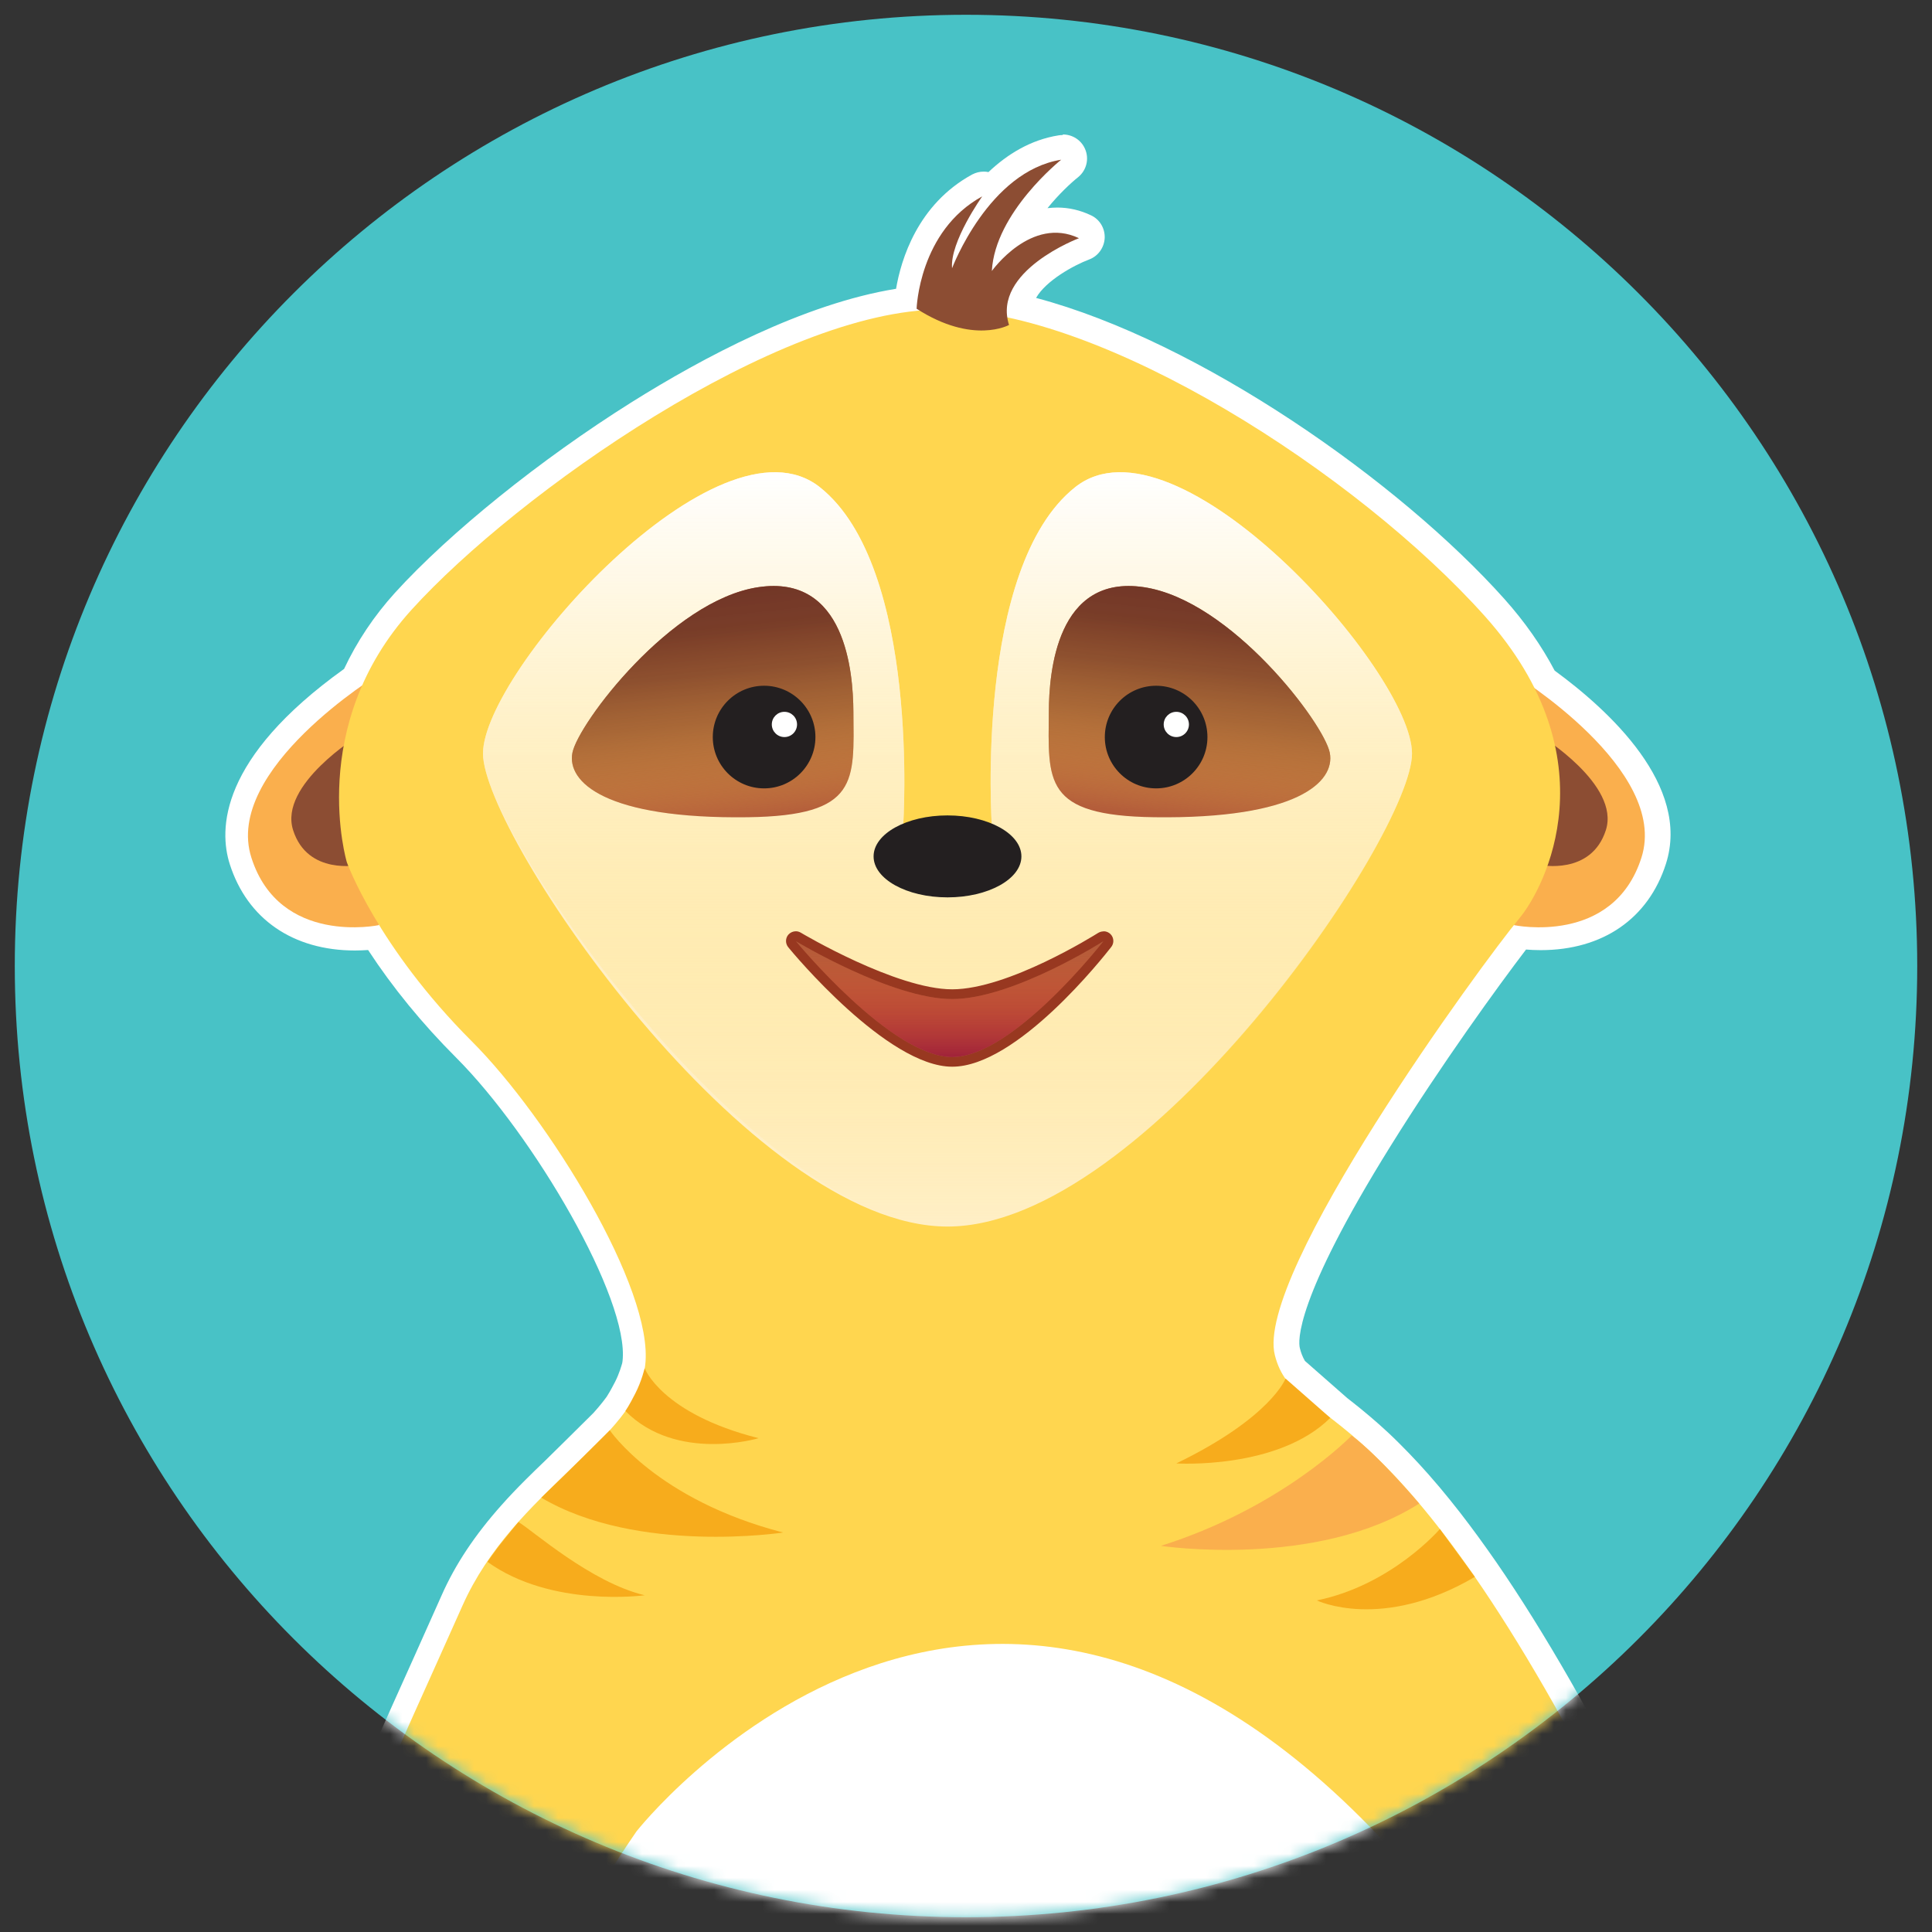 <svg width="161" height="161" viewBox="0 0 161 161" fill="none" xmlns="http://www.w3.org/2000/svg">
<rect x="0" y="0" width="161" height="161" fill="#333333" stroke="none"/>
<path d="M80.501 159.768C124.279 159.768 159.769 124.279 159.769 80.5C159.769 36.721 124.279 1.232 80.501 1.232C36.722 1.232 1.232 36.721 1.232 80.5C1.232 124.279 36.722 159.768 80.501 159.768Z" fill="#48C2C6"/>
<mask id="mask0_5769_12419" style="mask-type:luminance" maskUnits="userSpaceOnUse" x="1" y="1" width="159" height="159">
<path d="M80.501 159.768C124.279 159.768 159.769 124.279 159.769 80.5C159.769 36.721 124.279 1.232 80.501 1.232C36.722 1.232 1.232 36.721 1.232 80.5C1.232 124.279 36.722 159.768 80.501 159.768Z" fill="white"/>
</mask>
<g mask="url(#mask0_5769_12419)">
<path d="M53.33 356.501C52.979 356.501 52.759 356.461 52.699 356.451C52.378 356.381 52.108 356.151 51.978 355.85C51.907 355.67 51.887 355.48 51.928 355.29C51.016 355.49 50.295 355.55 49.784 355.55C49.033 355.55 48.612 355.44 48.532 355.41C48.222 355.32 47.972 355.079 47.871 354.769C47.781 354.518 47.801 354.238 47.922 354.008C47.19 354.108 46.72 354.138 46.66 354.148C46.64 354.148 46.61 354.148 46.59 354.148C46.269 354.148 45.969 353.998 45.778 353.737C45.578 353.457 45.528 353.096 45.658 352.776C46.289 351.214 51.136 349.311 54.371 348.189C54.621 347.017 55.483 344.664 57.526 339.286C60.36 331.815 65.097 319.316 64.446 316.592C64.186 315.5 61.382 311.915 58.127 307.759C54.952 303.713 51.026 298.685 47.03 292.997H37.746C37.196 292.997 36.745 292.546 36.745 291.995V276.412C32.048 267.519 29.254 259.317 28.422 252.046C26.53 235.401 31.127 213.979 35.323 198.947C36.324 195.101 37.416 191.155 38.578 187.219C28.412 180.529 22.494 174.009 22.704 169.713C22.754 168.762 23.305 166.348 27.511 156.463C27.721 155.973 27.932 155.482 28.142 154.991C30.476 149.573 33.179 143.554 35.353 138.717C36.254 136.704 37.075 134.881 37.746 133.369C38.838 130.905 40.41 128.542 42.553 126.138C42.553 126.138 42.563 126.128 42.574 126.118C43.164 125.447 43.805 124.776 44.536 124.045C45.077 123.504 45.598 122.993 46.119 122.503C47.11 121.531 48.542 120.119 50.225 118.447C50.686 117.936 51.096 117.435 51.447 116.944C51.447 116.934 51.747 116.484 52.178 115.622C52.629 114.751 52.839 113.87 52.869 113.77C52.889 113.679 52.899 113.619 52.899 113.559C53.58 107.63 44.817 93.519 38.748 87.44C35.813 84.506 33.29 81.381 31.217 78.126C30.816 78.177 30.255 78.217 29.604 78.217C26.84 78.217 21.923 77.375 20.12 71.727C18.097 65.407 25.809 59.028 29.484 56.414C30.516 54.131 31.928 51.998 33.67 50.075C42.273 40.59 62.043 26.78 75.563 24.947C75.773 23.095 76.775 18.007 81.492 15.423C81.642 15.343 81.812 15.303 81.972 15.303C82.193 15.303 82.413 15.373 82.593 15.513C84.095 13.961 86.028 12.639 88.392 12.258C88.442 12.258 88.502 12.248 88.552 12.248C88.943 12.248 89.303 12.479 89.463 12.849C89.644 13.27 89.523 13.751 89.173 14.031C89.133 14.061 86.259 16.384 84.716 19.379C85.658 18.788 86.799 18.337 88.071 18.337C88.883 18.337 89.684 18.528 90.455 18.888C90.816 19.058 91.036 19.429 91.026 19.83C91.006 20.23 90.755 20.581 90.375 20.721C90.325 20.741 85.337 22.714 85.027 25.578C98.687 28.823 115.743 40.741 124.576 50.615C126.288 52.528 127.69 54.541 128.742 56.594C133.068 59.719 139.768 65.698 137.846 71.717C136.043 77.365 131.126 78.207 128.361 78.207C127.67 78.207 127.09 78.156 126.689 78.106C120.299 86.259 105.968 107.34 107.32 112.628C107.47 113.199 107.661 113.669 107.941 114.1L111.626 117.335C112.197 117.766 113.149 118.517 114.24 119.488C114.711 119.899 115.262 120.42 115.863 121.02C116.924 122.072 118.006 123.254 119.078 124.516C119.699 125.247 120.279 125.968 120.88 126.739C121.862 128.011 122.843 129.343 123.815 130.755C127.811 136.534 132.077 143.985 136.514 152.928C139.097 158.136 142.232 165.507 142.482 171.075C142.493 171.305 142.513 171.556 142.513 171.786C142.513 172.427 142.513 174.12 130.605 188.641C134.721 197.044 141.341 213.308 142.192 232.336C142.693 232.386 143.093 232.817 143.093 233.328V291.975C143.093 292.486 142.713 292.907 142.212 292.967C148.812 309.101 158.126 329.061 166.078 335.62C172.918 341.269 190.935 344.133 219.627 344.133C223.714 344.133 226.518 345.094 227.529 346.847C228.02 347.698 228.02 348.67 227.529 349.511C226.738 350.873 224.875 351.694 222.532 351.694H222.372C203.654 351.404 185.056 351.214 175.001 351.214C161.09 351.214 154.731 345.124 150.094 340.678C149.523 340.127 148.982 339.606 148.461 339.136C145.156 336.141 125.237 307.408 120.63 299.336C118.146 303.272 115.793 306.998 113.93 310.603C112.808 312.796 111.917 314.839 111.196 316.822C109.914 323.863 118.256 342.781 119.588 345.735C122.823 346.847 127.871 348.81 128.522 350.402C128.652 350.723 128.602 351.083 128.401 351.364C128.211 351.624 127.911 351.774 127.59 351.774C127.57 351.774 127.54 351.774 127.52 351.774C127.45 351.774 126.989 351.734 126.258 351.634C126.378 351.875 126.388 352.145 126.308 352.395C126.198 352.706 125.958 352.936 125.637 353.036C125.557 353.056 125.137 353.166 124.396 353.166C123.885 353.166 123.164 353.106 122.242 352.906C122.282 353.096 122.262 353.287 122.192 353.467C122.072 353.777 121.802 353.998 121.471 354.068C121.411 354.078 121.201 354.118 120.85 354.118C119.969 354.118 118.417 353.878 116.334 352.636C116.313 352.676 116.293 352.716 116.263 352.746C116.073 353.006 115.773 353.166 115.452 353.166C115.412 353.166 115.372 353.166 115.342 353.166C115.192 353.146 111.687 352.716 108.782 349.271C106.088 348.159 106.128 344.383 106.629 342.07C105.718 339.376 98.968 319.336 98.687 315.771C98.447 312.716 99.198 303.262 99.508 299.697C96.414 300.338 93.169 300.698 89.844 300.758C89.373 300.768 88.893 300.778 88.422 300.778C81.902 300.778 76.865 299.687 74.361 299.016C75.403 303.192 78.006 313.698 78.497 316.302C79.188 319.937 68.172 341.159 66.439 344.353C66.499 344.524 66.619 344.794 66.71 345.004C67.331 346.416 68.783 349.691 65.418 351.574C62.503 355.069 58.958 355.51 58.808 355.53C58.768 355.53 58.728 355.53 58.698 355.53C58.377 355.53 58.077 355.38 57.886 355.109C57.856 355.069 57.836 355.039 57.816 354.999C55.743 356.241 54.191 356.481 53.31 356.481L53.33 356.501Z" fill="white"/>
<path d="M88.562 13.25C88.562 13.25 83.044 17.646 82.784 22.524C82.784 22.524 85.047 19.339 88.092 19.339C88.713 19.339 89.374 19.469 90.045 19.799C90.045 19.799 83.465 22.273 84.076 26.389C97.305 29.234 114.611 40.941 123.855 51.286C125.678 53.33 127.02 55.333 127.981 57.275C131.406 59.719 138.737 65.738 136.915 71.427C135.312 76.424 130.996 77.225 128.382 77.225C127.15 77.225 126.299 77.045 126.299 77.045V77.025C122.213 82.162 104.717 106.449 106.369 112.888C106.569 113.679 106.86 114.3 107.25 114.851C107.25 114.841 107.25 114.831 107.25 114.831L110.976 118.106C111.747 118.697 112.608 119.388 113.59 120.259C114.101 120.7 114.641 121.221 115.172 121.751C116.134 122.703 117.195 123.835 118.337 125.187C118.377 125.227 118.397 125.257 118.397 125.257C118.948 125.908 119.519 126.619 120.109 127.38L120.14 127.41C121.051 128.582 122.002 129.884 123.014 131.346V131.366H123.024C126.559 136.483 130.735 143.524 135.633 153.399C137.706 157.565 141.231 165.387 141.491 171.145C141.511 171.375 141.521 171.596 141.521 171.816C141.521 173.619 133.249 183.884 129.433 188.531C133.409 196.513 140.56 213.508 141.241 233.358H142.102V292.005H140.74C147.26 308.079 157.055 329.491 165.447 336.421C176.033 345.165 209.202 345.165 219.628 345.165C229.272 345.165 228.351 350.723 222.542 350.723C222.492 350.723 222.452 350.723 222.402 350.723C204.375 350.442 185.477 350.242 175.011 350.242C159.759 350.242 153.79 342.641 149.143 338.424C143.985 333.758 120.61 297.824 120.67 297.473C120.67 297.453 120.67 297.433 120.68 297.413C117.816 301.95 115.152 306.106 113.049 310.172C111.967 312.285 111.016 314.409 110.235 316.582C108.692 324.524 118.858 346.567 118.858 346.567C118.858 346.567 126.99 349.311 127.601 350.803C127.601 350.803 121.932 350.412 117.686 347.959C117.556 348.079 117.425 348.189 117.295 348.299C118.117 348.61 124.676 351.143 125.377 352.105C125.377 352.105 125.057 352.195 124.416 352.195C123.054 352.195 120.24 351.764 116.094 349.03C115.953 349.09 115.813 349.14 115.663 349.191C116.424 349.571 120.16 351.464 121.281 353.126C121.281 353.126 121.141 353.156 120.871 353.156C119.919 353.156 117.395 352.786 113.8 349.461C113.349 349.461 112.909 349.401 112.458 349.321L112.819 349.421C112.819 349.421 114.721 350.623 115.473 352.205C115.473 352.205 112.108 351.824 109.394 348.459C106.339 347.488 107.681 342.05 107.681 342.05C107.681 342.05 99.99 319.386 99.699 315.721C99.409 312.055 100.63 298.445 100.63 298.445C96.865 299.346 93.199 299.717 89.834 299.777C89.364 299.787 88.893 299.797 88.432 299.797C79.249 299.797 72.969 297.564 72.969 297.564C72.969 297.564 76.915 313.297 77.526 316.502C78.137 319.717 66.089 343.422 65.488 344.103C64.917 344.744 68.733 348.77 64.787 350.803C62.073 354.168 58.708 354.548 58.708 354.548C59.449 352.966 61.362 351.764 61.362 351.764L61.582 351.704C61.252 351.744 60.941 351.764 60.641 351.764C60.551 351.764 60.461 351.764 60.37 351.764H60.441C56.825 355.139 54.281 355.52 53.33 355.52C53.059 355.52 52.909 355.49 52.909 355.49C54.161 353.627 58.678 351.484 58.678 351.484H58.718C58.538 351.434 58.367 351.374 58.207 351.314H58.227C54.011 354.128 51.167 354.569 49.785 354.569C49.144 354.569 48.823 354.468 48.823 354.468C49.564 353.447 56.985 350.633 56.985 350.633H56.995C56.835 350.522 56.685 350.412 56.545 350.292C52.288 352.776 46.57 353.166 46.57 353.166C47.171 351.674 55.313 348.93 55.313 348.93C54.622 348.009 66.55 321.189 65.398 316.372C64.807 313.908 56.204 304.444 47.531 292.005H37.727V276.172C33.55 268.29 30.316 259.988 29.404 251.936C27.521 235.411 32.128 214.059 36.275 199.217C37.456 194.68 38.648 190.474 39.74 186.798C27.561 178.907 23.546 172.848 23.696 169.773C23.776 168.211 25.799 163.023 28.423 156.864C28.633 156.373 28.833 155.882 29.044 155.402C32.339 147.74 36.355 138.937 38.648 133.789C39.85 131.075 41.522 128.802 43.305 126.799V126.789C43.936 126.088 44.577 125.407 45.228 124.766C45.228 124.766 45.228 124.766 45.238 124.756C45.759 124.235 46.279 123.724 46.8 123.234C47.802 122.252 49.234 120.84 50.916 119.168C51.407 118.627 51.858 118.086 52.248 117.535C52.308 117.455 52.609 116.974 53.059 116.093C53.55 115.142 53.791 114.19 53.831 114.02C53.851 113.91 53.871 113.8 53.881 113.689C54.602 107.39 45.809 93.119 39.439 86.749C35.814 83.124 33.32 79.689 31.688 77.025V77.055C31.688 77.055 30.836 77.235 29.605 77.235C26.991 77.235 22.674 76.434 21.072 71.436C19.199 65.588 27.001 59.389 30.286 57.085C31.207 54.982 32.529 52.839 34.412 50.756C42.864 41.442 63.205 27.02 76.765 25.828C76.675 25.778 76.595 25.728 76.504 25.678C76.504 25.678 76.695 19.199 81.973 16.314C81.973 16.314 79.269 20.11 79.459 22.303C79.459 22.303 82.503 14.221 88.542 13.26M88.542 11.257C88.442 11.257 88.332 11.257 88.232 11.277C85.879 11.647 83.926 12.869 82.373 14.341C82.243 14.311 82.113 14.301 81.973 14.301C81.642 14.301 81.322 14.381 81.011 14.542C76.454 17.035 75.082 21.652 74.672 24.066C66.98 25.308 58.538 29.814 52.599 33.54C45.028 38.297 37.486 44.376 32.919 49.394C31.167 51.327 29.745 53.46 28.673 55.743C18.258 63.204 18.228 69.133 19.149 72.017C20.611 76.584 24.417 79.208 29.585 79.208C29.985 79.208 30.356 79.188 30.676 79.168C32.719 82.293 35.183 85.307 38.007 88.131C44.437 94.561 52.469 108.241 51.878 113.429C51.878 113.459 51.868 113.499 51.858 113.539V113.569C51.798 113.78 51.607 114.471 51.257 115.152C50.896 115.853 50.646 116.263 50.566 116.383C50.255 116.814 49.885 117.265 49.444 117.756C47.782 119.408 46.37 120.8 45.378 121.772C44.867 122.262 44.337 122.773 43.806 123.304C43.045 124.065 42.394 124.746 41.803 125.417C41.803 125.417 41.803 125.417 41.793 125.427C39.569 127.921 37.937 130.374 36.805 132.938C36.134 134.44 35.323 136.243 34.432 138.246C32.248 143.093 29.544 149.132 27.201 154.57C26.991 155.051 26.78 155.552 26.57 156.053C22.374 165.907 21.753 168.451 21.693 169.633C21.462 174.26 27.161 180.779 37.396 187.62C36.305 191.345 35.283 195.061 34.332 198.686C30.125 213.769 25.498 235.321 27.411 252.136C28.243 259.477 31.047 267.719 35.724 276.642V291.975C35.724 293.077 36.615 293.978 37.727 293.978H46.49C50.396 299.516 54.221 304.394 57.316 308.36C60.19 312.025 63.155 315.821 63.455 316.812C64.026 319.226 58.988 332.516 56.575 338.905C54.862 343.412 53.921 345.896 53.52 347.398C45.608 350.192 44.968 351.764 44.727 352.375C44.467 353.016 44.557 353.747 44.958 354.298C45.338 354.819 45.939 355.129 46.58 355.129C46.63 355.129 46.67 355.129 46.72 355.129C46.74 355.129 46.82 355.129 46.93 355.109C47.151 355.71 47.632 356.171 48.252 356.351C48.433 356.401 48.943 356.531 49.785 356.531C50.185 356.531 50.646 356.501 51.167 356.431C51.447 356.932 51.928 357.293 52.489 357.413C52.619 357.443 52.899 357.493 53.33 357.493C54.221 357.493 55.724 357.283 57.676 356.241C57.987 356.431 58.347 356.531 58.718 356.531C58.798 356.531 58.868 356.531 58.948 356.521C59.119 356.501 62.954 356.021 66.099 352.345C70.055 350.012 68.262 345.956 67.661 344.594C67.641 344.554 67.621 344.504 67.601 344.453C69.023 341.96 72.178 335.5 73.79 332.075C80.02 318.805 79.679 316.983 79.509 316.101C79.068 313.768 76.955 305.185 75.763 300.368C78.608 301.019 83.034 301.76 88.452 301.76C88.923 301.76 89.414 301.76 89.894 301.74C92.809 301.68 95.663 301.409 98.417 300.909C98.077 305.115 97.486 313.037 97.706 315.831C97.996 319.436 104.266 338.144 105.618 342.12C105.117 344.714 105.227 348.67 108.192 350.082C111.316 353.667 115.082 354.128 115.252 354.148C115.332 354.148 115.402 354.158 115.483 354.158C115.853 354.158 116.214 354.058 116.524 353.867C118.487 354.909 119.979 355.119 120.881 355.119C121.301 355.119 121.582 355.069 121.712 355.049C122.283 354.929 122.763 354.569 123.044 354.068C123.565 354.138 124.025 354.168 124.426 354.168C125.257 354.168 125.768 354.048 125.948 353.998C126.559 353.817 127.05 353.357 127.27 352.756C127.38 352.766 127.46 352.776 127.48 352.776C127.531 352.776 127.571 352.776 127.621 352.776C128.262 352.776 128.863 352.475 129.243 351.945C129.644 351.384 129.734 350.653 129.473 350.022C129.223 349.401 128.572 347.788 120.34 344.924C117.415 338.444 111.196 322.931 112.188 317.073C112.879 315.16 113.75 313.187 114.842 311.044C116.474 307.899 118.487 304.634 120.64 301.219C121.181 302.06 121.852 303.102 122.703 304.414C125.297 308.41 128.432 313.147 131.306 317.413C137.245 326.216 144.926 337.253 147.811 339.867C148.332 340.337 148.862 340.848 149.433 341.389C153.92 345.695 160.71 352.195 175.021 352.195C185.066 352.195 203.654 352.385 222.382 352.676H222.552C224.205 352.676 225.677 352.305 226.809 351.604C228.151 350.773 228.922 349.521 228.922 348.169C228.922 345.725 226.488 343.121 219.648 343.121C191.195 343.121 173.399 340.337 166.739 334.839C160.69 329.852 152.468 315.18 143.504 293.407C143.885 293.047 144.115 292.536 144.115 291.965V233.318C144.115 232.607 143.745 231.986 143.184 231.625C142.232 213.128 135.933 197.294 131.817 188.761C143.544 174.42 143.544 172.697 143.544 171.766C143.544 171.516 143.534 171.245 143.514 170.965C143.254 165.256 140.069 157.745 137.445 152.457C132.989 143.474 128.692 135.983 124.686 130.174C123.685 128.732 122.703 127.38 121.732 126.128C121.732 126.118 121.712 126.108 121.702 126.088C121.111 125.327 120.51 124.586 119.939 123.905C119.939 123.905 119.899 123.855 119.869 123.825C118.788 122.543 117.676 121.341 116.594 120.269C115.983 119.658 115.412 119.128 114.912 118.687C113.85 117.746 112.899 116.994 112.268 116.504L108.743 113.409C108.562 113.099 108.422 112.758 108.322 112.347C108.182 111.797 107.871 108.372 115.893 95.482C120.109 88.702 124.877 82.132 127.17 79.128C127.521 79.158 127.941 79.178 128.392 79.178C133.56 79.178 137.365 76.554 138.827 71.987C140.91 65.468 134.1 59.208 129.554 55.883C128.472 53.83 127.07 51.817 125.357 49.904C116.644 40.16 99.999 28.452 86.339 24.827C87.15 23.395 89.464 22.113 90.766 21.622C91.517 21.342 92.018 20.631 92.058 19.83C92.088 19.028 91.647 18.287 90.926 17.947C90.025 17.516 89.073 17.296 88.112 17.296C87.831 17.296 87.561 17.316 87.291 17.346C88.242 16.174 89.243 15.243 89.834 14.772C90.545 14.201 90.786 13.23 90.415 12.399C90.095 11.667 89.364 11.207 88.582 11.207L88.542 11.257Z" fill="white"/>
<path d="M31.567 56.194C31.567 56.194 18.588 64.126 20.951 71.477C23.305 78.837 31.567 77.095 31.567 77.095V56.194Z" fill="#FAAF4D"/>
<path d="M29.905 61.291C29.905 61.291 23.205 65.388 24.427 69.183C25.639 72.979 29.905 72.078 29.905 72.078V61.291Z" fill="#8C4D33"/>
<path d="M126.169 56.194C126.169 56.194 139.148 64.126 136.784 71.477C134.431 78.838 126.169 77.095 126.169 77.095V56.194Z" fill="#FAAF4D"/>
<path d="M128.342 61.291C128.342 61.291 135.042 65.388 133.82 69.183C132.598 72.979 128.342 72.078 128.342 72.078V61.291Z" fill="#8C4D33"/>
<path d="M115.032 153.158C116.194 154.39 123.645 169.242 122.563 170.714C120.19 173.939 115.773 182.732 104.566 195.722C95.823 205.857 96.644 211.015 96.114 212.637C95.583 214.259 104.396 218.396 105.648 218.035C106.9 217.674 109.974 214.199 110.515 212.046C111.056 209.883 111.196 208.331 111.447 206.588C111.747 204.505 127.42 190.865 127.42 190.865C127.42 190.865 141.401 174.2 141.401 171.856C141.401 166.048 137.666 157.765 135.512 153.439C116.033 114.18 107.961 119.648 106.239 112.938C104.516 106.228 123.555 80.189 126.609 76.534C128.752 73.96 134.351 63.214 123.735 51.346C113.119 39.479 91.887 25.799 78.387 25.799C64.887 25.799 43.115 41.091 34.302 50.806C25.488 60.52 28.904 71.857 28.904 71.857C28.904 71.857 31.427 78.888 39.329 86.789C45.699 93.159 54.492 107.43 53.771 113.73C53.05 120.029 42.844 124.115 38.528 133.83C34.211 143.544 23.756 166.218 23.576 169.823C23.395 173.429 28.924 181.12 46.6 191.055C65.919 201.911 74.011 205.847 75.453 208.19C75.453 208.19 75.733 212.647 80.02 211.896C82.433 211.475 89.223 212.176 88.012 208.761C86.67 204.996 78.297 196.453 75.603 194.3C72.899 192.136 53.47 174.69 44.477 169.823C44.477 169.823 45.408 163.684 53.039 152.618C53.039 152.618 80.931 117.105 115.042 153.158H115.032Z" fill="#FFD64F"/>
<path d="M75.263 68.863C75.263 68.863 76.745 47.291 68.322 40.6C59.9 33.91 40.25 55.973 40.25 62.794C40.25 69.614 62.464 102.212 78.958 102.212C95.453 102.212 117.666 69.614 117.666 62.794C117.666 55.973 98.016 33.91 89.594 40.6C81.171 47.291 82.654 68.863 82.654 68.863H75.263Z" fill="#FFEFC6"/>
<path d="M75.263 68.863C75.263 68.863 76.745 47.291 68.322 40.6C59.9 33.91 40.25 55.973 40.25 62.794C40.25 69.614 63.305 102.212 78.958 102.212C95.563 102.212 117.666 69.614 117.666 62.794C117.666 55.973 98.016 33.91 89.594 40.6C81.171 47.291 82.654 68.863 82.654 68.863H75.263Z" fill="url(#paint0_linear_5769_12419)"/>
<path d="M87.401 59.298C87.421 56.033 88.052 47.841 95.323 48.933C102.594 50.015 110.345 60.31 110.816 62.733C111.287 65.157 108.102 68.262 96.194 68.102C86.9 67.981 87.361 65.097 87.401 59.298Z" fill="#B35C3A"/>
<path d="M87.401 59.298C87.421 56.033 88.052 47.841 95.323 48.933C102.594 50.015 110.345 60.31 110.816 62.733C111.287 65.157 108.102 68.262 96.194 68.102C86.9 67.981 87.361 65.097 87.401 59.298Z" fill="url(#paint1_linear_5769_12419)"/>
<path d="M71.116 59.298C71.096 56.033 70.465 47.841 63.194 48.933C55.923 50.015 48.172 60.31 47.701 62.733C47.23 65.157 50.415 68.262 62.323 68.102C71.617 67.981 71.156 65.097 71.116 59.298Z" fill="#B35C3A"/>
<path d="M71.116 59.298C71.096 56.033 70.465 47.841 63.194 48.933C55.923 50.015 48.172 60.31 47.701 62.733C47.23 65.157 50.415 68.262 62.323 68.102C71.617 67.981 71.156 65.097 71.116 59.298Z" fill="url(#paint2_linear_5769_12419)"/>
<path d="M63.675 65.698C66.037 65.698 67.952 63.783 67.952 61.422C67.952 59.06 66.037 57.145 63.675 57.145C61.314 57.145 59.399 59.06 59.399 61.422C59.399 63.783 61.314 65.698 63.675 65.698Z" fill="#231F20"/>
<path d="M65.368 61.422C65.949 61.422 66.42 60.951 66.42 60.37C66.42 59.789 65.949 59.319 65.368 59.319C64.787 59.319 64.317 59.789 64.317 60.37C64.317 60.951 64.787 61.422 65.368 61.422Z" fill="white"/>
<path d="M78.958 74.781C82.36 74.781 85.117 73.252 85.117 71.366C85.117 69.48 82.36 67.951 78.958 67.951C75.556 67.951 72.799 69.48 72.799 71.366C72.799 73.252 75.556 74.781 78.958 74.781Z" fill="#231F20"/>
<path d="M79.349 88.492C74.131 88.492 66.329 79.078 65.999 78.677C65.869 78.527 65.879 78.307 65.999 78.156C66.079 78.066 66.189 78.016 66.309 78.016C66.379 78.016 66.46 78.036 66.52 78.076C66.6 78.126 74.461 82.853 79.339 82.853C84.216 82.853 91.657 78.136 91.727 78.086C91.797 78.046 91.867 78.026 91.948 78.026C92.058 78.026 92.168 78.066 92.248 78.156C92.378 78.307 92.388 78.527 92.268 78.677C91.957 79.078 84.567 88.492 79.339 88.492H79.349Z" fill="#B35C3A"/>
<path d="M91.957 78.427C91.957 78.427 84.436 88.091 79.349 88.091C74.261 88.091 66.319 78.427 66.319 78.427C66.319 78.427 74.301 83.254 79.349 83.254C84.396 83.254 91.957 78.427 91.957 78.427ZM91.957 77.616C91.797 77.616 91.637 77.666 91.507 77.746C91.216 77.926 84.016 82.443 79.349 82.443C74.682 82.443 66.82 77.776 66.74 77.726C66.61 77.646 66.46 77.606 66.319 77.606C66.089 77.606 65.859 77.706 65.698 77.886C65.438 78.186 65.438 78.627 65.688 78.938C66.019 79.348 73.931 88.892 79.349 88.892C84.767 88.892 91.988 79.699 92.578 78.948C92.699 78.808 92.779 78.617 92.779 78.417C92.779 77.966 92.418 77.606 91.968 77.606L91.957 77.616Z" fill="#983820"/>
<path d="M76.384 25.728C76.384 25.728 76.575 19.249 81.853 16.364C81.853 16.364 79.148 20.16 79.339 22.353C79.339 22.353 82.383 14.271 88.432 13.31C88.432 13.31 82.914 17.706 82.654 22.584C82.654 22.584 85.939 17.957 89.915 19.85C89.915 19.85 82.654 22.584 84.086 27.08C84.086 27.08 81.091 28.753 76.384 25.728Z" fill="#8C4D33"/>
<path d="M66.32 78.427C66.32 78.427 74.302 83.254 79.349 83.254C84.397 83.254 91.958 78.427 91.958 78.427C91.958 78.427 84.437 88.091 79.349 88.091C74.261 88.091 66.32 78.427 66.32 78.427Z" fill="url(#paint3_linear_5769_12419)"/>
<path d="M107.13 114.881C107.13 114.881 105.909 118.136 98.027 121.952C98.027 121.952 106.489 122.493 110.856 118.156L107.13 114.881Z" fill="#F7AC1C"/>
<path d="M112.639 119.628C112.639 119.628 106.88 125.627 96.735 128.822C96.735 128.822 109.684 130.765 118.267 125.297C118.267 125.297 114.842 121.241 112.629 119.628H112.639Z" fill="#FAAF4D"/>
<path d="M119.989 127.42C119.989 127.42 115.993 132.087 109.734 133.369C109.734 133.369 115.142 135.973 122.904 131.406L119.989 127.42Z" fill="#F7AC1C"/>
<path d="M53.721 114.02C53.721 114.02 55.123 117.806 63.215 119.849C63.215 119.849 56.385 121.902 52.119 117.585C52.119 117.585 52.449 117.095 52.94 116.123C53.481 115.071 53.721 114.01 53.721 114.01V114.02Z" fill="#F7AC1C"/>
<path d="M50.817 119.188C50.817 119.188 54.692 124.976 65.258 127.71C65.258 127.71 53.14 129.563 45.108 124.806C45.108 124.806 47.462 122.533 50.817 119.188Z" fill="#F7AC1C"/>
<path d="M43.195 126.829C44.367 127.52 49.224 131.867 53.721 132.938C53.721 132.938 45.969 134.01 40.621 130.154C40.621 130.154 41.382 129.082 41.653 128.742C42.354 127.861 43.205 126.829 43.205 126.829H43.195Z" fill="#F7AC1C"/>
<path d="M96.344 65.698C98.706 65.698 100.62 63.783 100.62 61.422C100.62 59.06 98.706 57.145 96.344 57.145C93.982 57.145 92.068 59.06 92.068 61.422C92.068 63.783 93.982 65.698 96.344 65.698Z" fill="#231F20"/>
<path d="M98.026 61.422C98.607 61.422 99.078 60.951 99.078 60.37C99.078 59.789 98.607 59.319 98.026 59.319C97.445 59.319 96.975 59.789 96.975 60.37C96.975 60.951 97.445 61.422 98.026 61.422Z" fill="white"/>
</g>
<defs>
<linearGradient id="paint0_linear_5769_12419" x1="78.958" y1="39.349" x2="78.958" y2="102.202" gradientUnits="userSpaceOnUse">
<stop stop-color="white"/>
<stop offset="0.14" stop-color="#FFFAEB" stop-opacity="0.89"/>
<stop offset="0.43" stop-color="#FFEEB9" stop-opacity="0.6"/>
<stop offset="0.86" stop-color="#FFDC69" stop-opacity="0.15"/>
<stop offset="1" stop-color="#FFD64F" stop-opacity="0"/>
</linearGradient>
<linearGradient id="paint1_linear_5769_12419" x1="98.314" y1="68.067" x2="100.376" y2="49.06" gradientUnits="userSpaceOnUse">
<stop stop-color="#FDD44E" stop-opacity="0.01"/>
<stop offset="0.22" stop-color="#CB9B40" stop-opacity="0.36"/>
<stop offset="0.43" stop-color="#A46F35" stop-opacity="0.64"/>
<stop offset="0.64" stop-color="#884F2D" stop-opacity="0.84"/>
<stop offset="0.83" stop-color="#773C28" stop-opacity="0.96"/>
<stop offset="1" stop-color="#723627"/>
</linearGradient>
<linearGradient id="paint2_linear_5769_12419" x1="60.203" y1="68.485" x2="58.14" y2="49.468" gradientUnits="userSpaceOnUse">
<stop stop-color="#FDD44E" stop-opacity="0.01"/>
<stop offset="0.22" stop-color="#CB9B40" stop-opacity="0.36"/>
<stop offset="0.43" stop-color="#A46F35" stop-opacity="0.64"/>
<stop offset="0.64" stop-color="#884F2D" stop-opacity="0.84"/>
<stop offset="0.83" stop-color="#773C28" stop-opacity="0.96"/>
<stop offset="1" stop-color="#723627"/>
</linearGradient>
<linearGradient id="paint3_linear_5769_12419" x1="79.139" y1="78.427" x2="79.139" y2="88.091" gradientUnits="userSpaceOnUse">
<stop stop-color="#F15B2C" stop-opacity="0"/>
<stop offset="0.15" stop-color="#E7542D" stop-opacity="0.11"/>
<stop offset="0.47" stop-color="#CF4331" stop-opacity="0.41"/>
<stop offset="0.9" stop-color="#A92938" stop-opacity="0.89"/>
<stop offset="1" stop-color="#A0233A"/>
</linearGradient>
</defs>
</svg>
